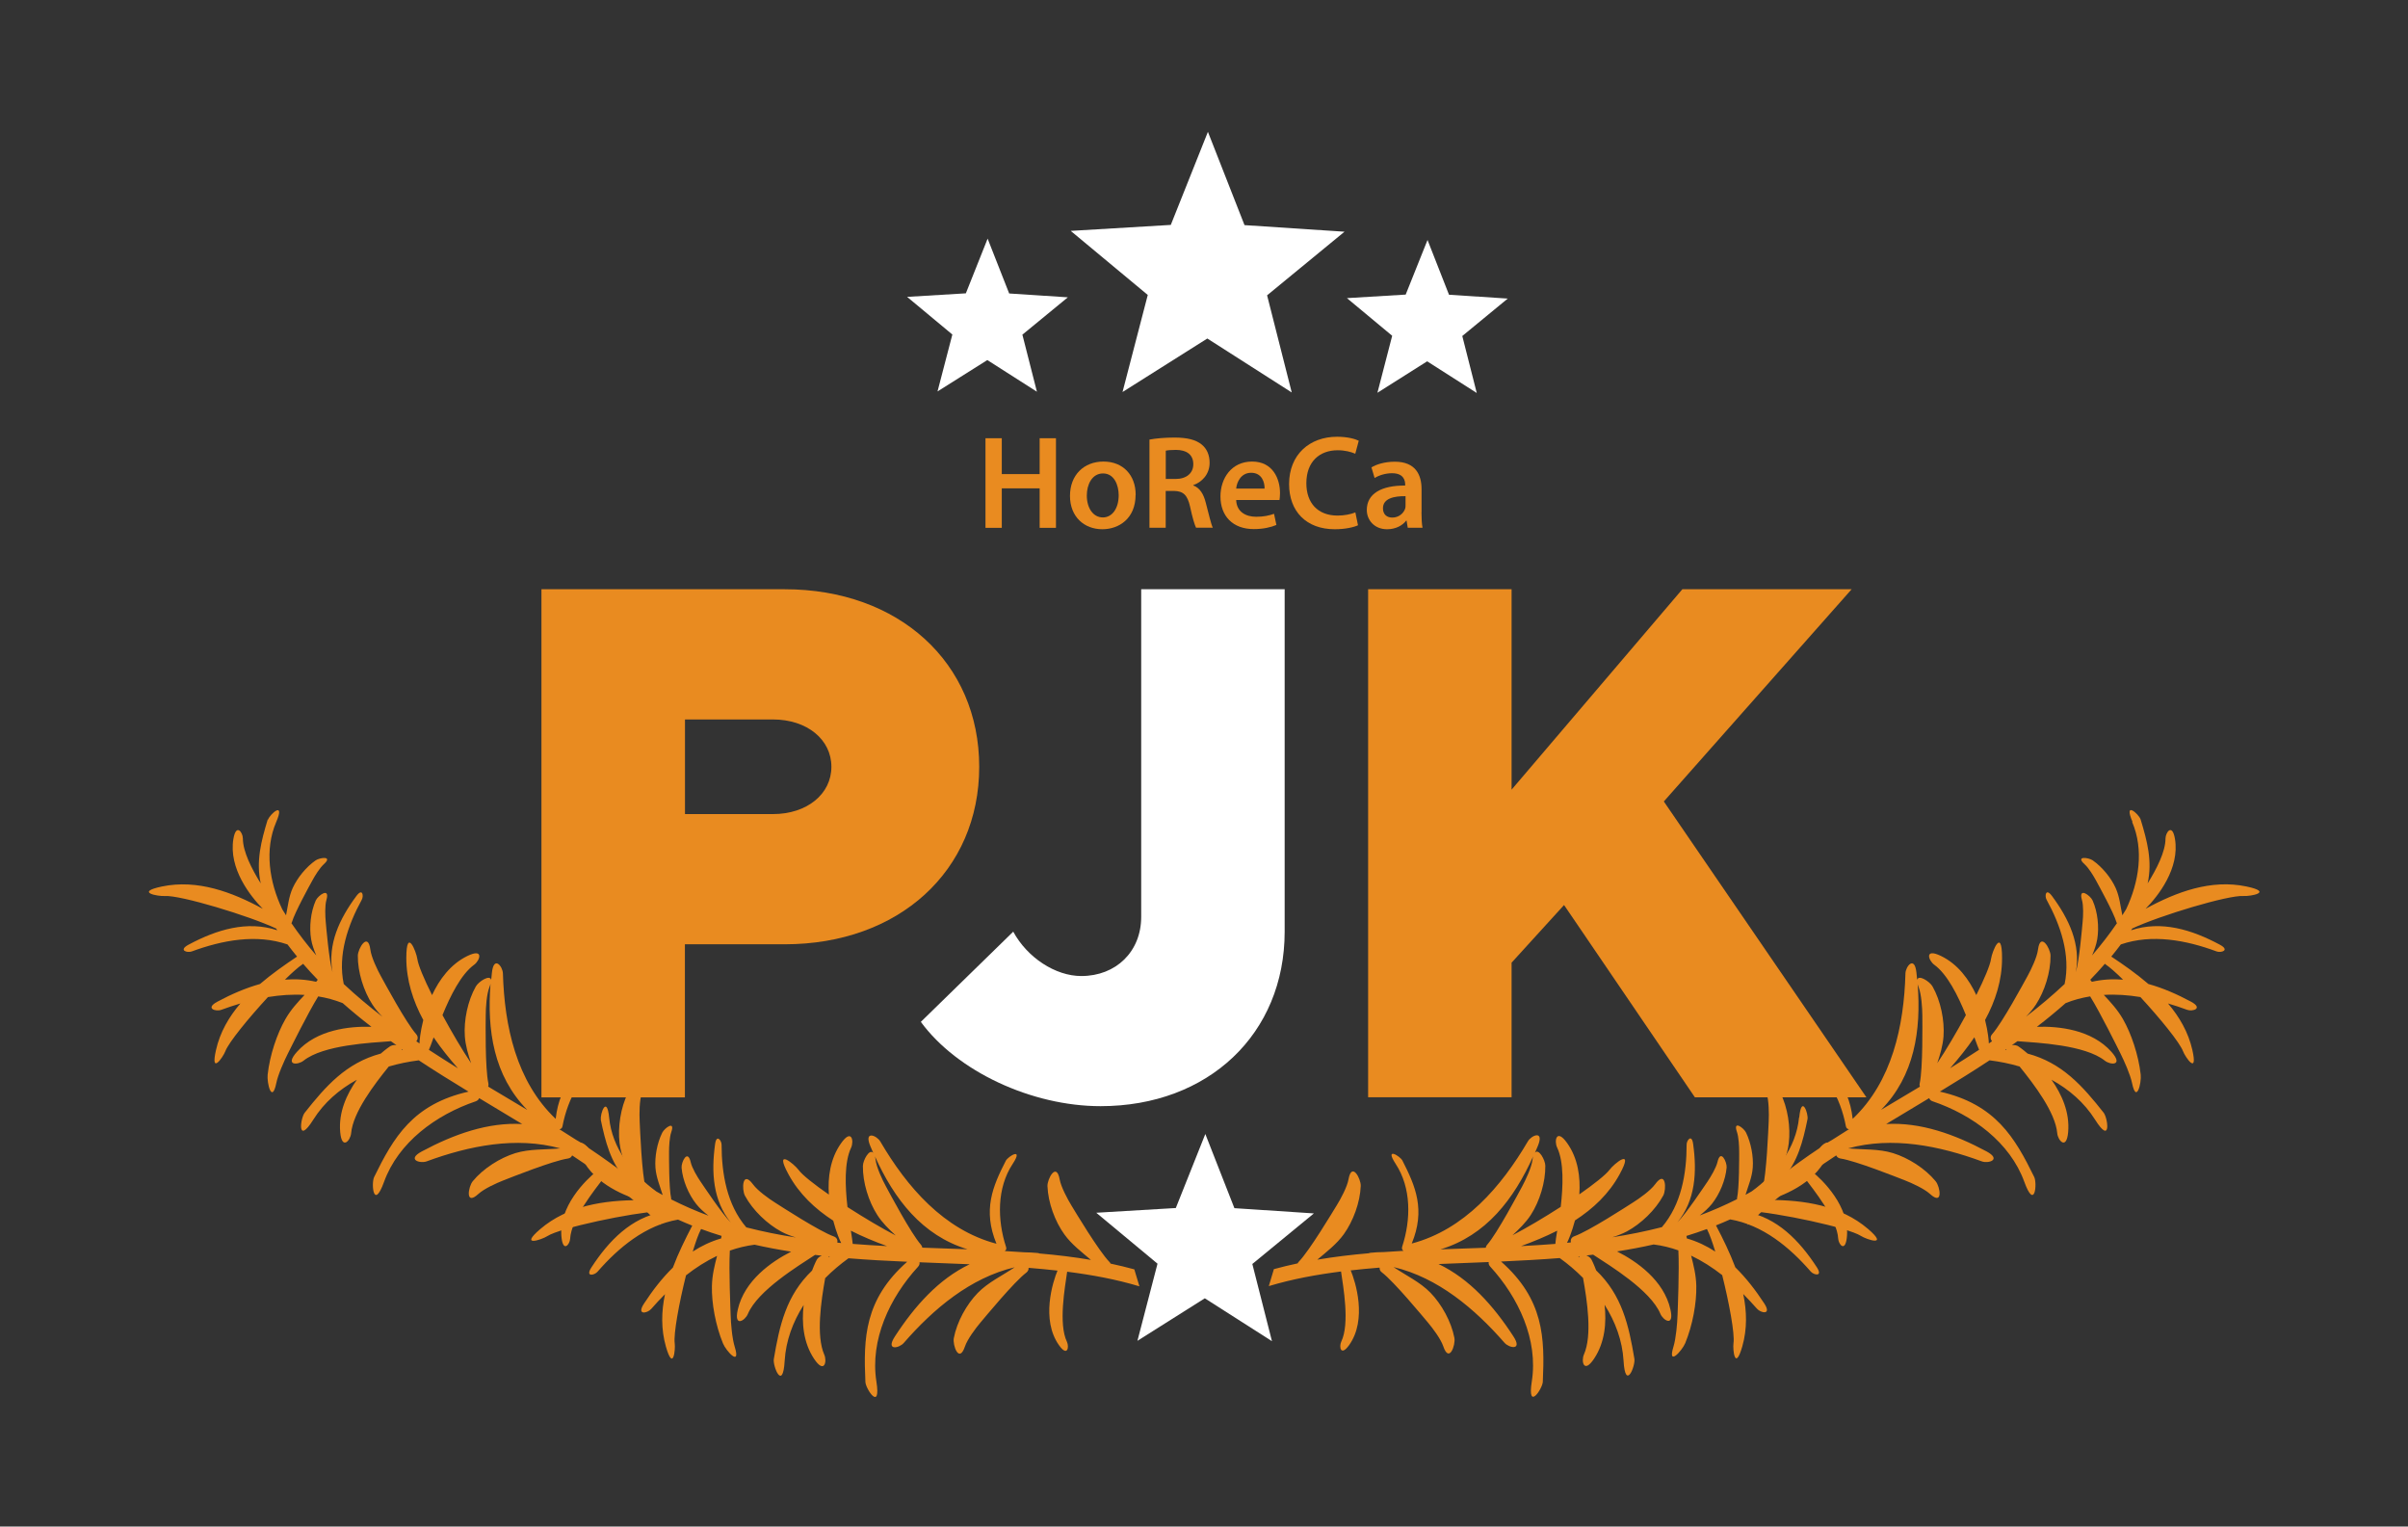 <?xml version="1.0" encoding="UTF-8"?>
<svg id="Warstwa_9" xmlns="http://www.w3.org/2000/svg" version="1.1" viewBox="0 0 326.3 206.81">
  <rect x="0" y="0" width="326.3" height="206.81" fill="#333333" stroke="none"/>
  <!-- Generator: Adobe Illustrator 29.2.1, SVG Export Plug-In . SVG Version: 2.1.0 Build 116)  -->
  <defs>
    <style>
      .st0 {
        fill: #fff;
      }

      .st1 {
        fill: #e98b20;
      }
    </style>
  </defs>
  <path class="st1" d="M135.75,59.37v4.86h5.13v-4.86h2.21v12.14h-2.21v-5.35h-5.13v5.35h-2.21v-12.14h2.21Z"/>
  <path class="st1" d="M153.88,67.04c0,3.22-2.27,4.66-4.5,4.66-2.47,0-4.39-1.69-4.39-4.52s1.89-4.65,4.54-4.65,4.36,1.84,4.36,4.5ZM147.27,67.13c0,1.69.85,2.97,2.18,2.97,1.26,0,2.14-1.22,2.14-3.01,0-1.37-.61-2.95-2.12-2.95s-2.2,1.53-2.2,2.99Z"/>
  <path class="st1" d="M155.78,59.55c.85-.16,2.07-.27,3.35-.27,1.75,0,2.92.29,3.74.97.67.56,1.04,1.4,1.04,2.45,0,1.57-1.06,2.63-2.21,3.02v.05c.88.32,1.4,1.17,1.69,2.34.4,1.51.72,2.92.95,3.38h-2.27c-.18-.36-.49-1.35-.81-2.86-.36-1.58-.92-2.09-2.18-2.12h-1.12v4.99h-2.2v-11.96ZM157.98,64.89h1.31c1.49,0,2.41-.79,2.41-2,0-1.31-.92-1.94-2.36-1.94-.7,0-1.15.05-1.37.11v3.84Z"/>
  <path class="st1" d="M167.51,67.74c.05,1.58,1.28,2.27,2.7,2.27,1.03,0,1.75-.16,2.43-.4l.32,1.51c-.76.32-1.8.56-3.06.56-2.84,0-4.52-1.75-4.52-4.43,0-2.43,1.48-4.72,4.29-4.72s3.78,2.34,3.78,4.27c0,.41-.04.74-.07.94h-5.87ZM171.36,66.19c.02-.81-.34-2.14-1.82-2.14-1.37,0-1.94,1.24-2.03,2.14h3.85Z"/>
  <path class="st1" d="M184.02,71.16c-.52.25-1.67.54-3.15.54-3.85,0-6.19-2.41-6.19-6.12,0-4,2.79-6.41,6.5-6.41,1.46,0,2.49.31,2.94.54l-.47,1.76c-.58-.25-1.39-.47-2.38-.47-2.47,0-4.25,1.55-4.25,4.47,0,2.68,1.55,4.38,4.23,4.38.88,0,1.82-.18,2.41-.43l.36,1.75Z"/>
  <path class="st1" d="M192.62,69.39c0,.79.04,1.57.14,2.11h-2l-.16-.97h-.05c-.52.68-1.44,1.17-2.59,1.17-1.76,0-2.75-1.28-2.75-2.61,0-2.2,1.96-3.33,5.2-3.31v-.14c0-.58-.23-1.53-1.78-1.53-.86,0-1.76.27-2.36.65l-.43-1.44c.65-.4,1.78-.77,3.17-.77,2.81,0,3.62,1.78,3.62,3.71v3.15ZM190.46,67.22c-1.57-.02-3.06.31-3.06,1.64,0,.86.56,1.26,1.26,1.26.9,0,1.53-.58,1.75-1.21.05-.16.05-.32.05-.49v-1.21Z"/>
  <g>
    <polygon class="st0" points="163.33 153.63 167.27 163.68 178.04 164.39 169.7 171.24 172.36 181.7 163.26 175.89 154.13 181.65 156.85 171.2 148.55 164.3 159.33 163.66 163.33 153.63"/>
    <g>
      <path class="st1" d="M81.4,151.66c.63,3.02,1.33,5.76,3.33,8.05-2.03-1.15-4.18-2.61-5.05-4.17-.4-.72-1.81-1.41-1.1.65,1.33,3.85,5.74,5.71,8.05,6.4-4.75.01-9.7.73-13.43,3.93-2.91,2.49.23,1.42.96.95,1.77-1.14,11.32-3.15,15.34-3.4.08.04.17.09.25.13-4.22.79-7.23,3.85-9.61,7.51-.87,1.34.4,1.07.82.59,2.89-3.32,6.52-6.31,10.92-7.07.64.29,1.28.56,1.93.82,0,.01-.02.03-.03.04-.92,1.77-1.86,3.67-2.6,5.64-1.46,1.42-2.75,3.1-3.92,4.89-1.06,1.63.48,1.3.99.71.59-.68,1.21-1.35,1.86-1.99-.49,2.34-.55,4.73.13,7.11,1,3.47,1.3.36,1.19-.45-.18-1.27.59-5.46,1.53-9.22,1.31-1.03,2.72-1.93,4.21-2.64-.34,1.31-.67,2.62-.7,4.11-.05,2.29.49,5.3,1.5,7.75.43,1.05,2.45,3.25,1.59.46-.36-1.16-.52-3.18-.55-4.27-.03-.98-.26-6.06-.11-8.76,1.07-.38,2.19-.65,3.35-.8,1.64.37,3.29.68,4.96.94-2.67,1.35-6.33,3.9-7.23,7.84-.57,2.48.99,1.5,1.36.61,1.34-3.19,6.84-6.52,9.11-8.01.31.04.61.07.92.11-.24.08-.45.22-.62.44-.08.1-.37.68-.71,1.58-3.51,3.36-4.41,7.43-5.18,11.98-.16.95,1.23,4.44,1.47.25.16-2.72,1.11-5.28,2.57-7.57-.27,2.39-.06,5.08,1.42,7.3,1.41,2.11,1.77.32,1.38-.56-1.14-2.6-.43-7.3.12-10.38.98-.99,2.05-1.89,3.16-2.69,2.64.21,5.29.36,7.95.47-5.8,5.12-5.93,10.35-5.66,16.29.04.96,2.14,4.08,1.49-.06-.88-5.63,1.79-11.36,5.65-15.56.18-.2.23-.41.19-.6,2.27.09,4.54.17,6.8.27-4.19,2-7.44,5.64-10.14,9.79-1.29,1.99.59,1.59,1.21.87,4.02-4.62,9.02-8.83,15.03-10.25-1.69,1.14-3.6,2.03-5.01,3.48-1.51,1.55-2.82,3.91-3.24,6.12-.18.95.71,3.49,1.51,1.13.33-.98,1.44-2.46,2.09-3.23.68-.8,4.56-5.52,6.24-6.79.23-.18.31-.41.29-.63.06,0,.12,0,.18.01,1.24.1,2.49.22,3.74.36-.62,1.48-2.28,6.65.22,10.13,1.15,1.61,1.38.2,1.06-.48-1.18-2.45-.26-7.45.03-9.5,3.31.42,6.6,1.02,9.79,1.98-.24-.76-.47-1.53-.69-2.3-1.07-.29-2.14-.55-3.22-.78-.03-.08-.08-.15-.15-.22-1.47-1.52-4.61-6.76-5.15-7.65-.53-.87-1.4-2.49-1.59-3.51-.44-2.46-1.7-.07-1.66.89.09,2.25,1.02,4.77,2.29,6.53.97,1.35,2.32,2.37,3.6,3.46-2.3-.39-4.63-.67-6.96-.87-.09-.04-.18-.06-.29-.07-.59-.06-1.17-.08-1.74-.09-.9-.06-1.79-.12-2.69-.17.17-.1.27-.29.18-.55-1.2-3.69-1.25-7.99.88-11.23,1.57-2.38-.61-1.04-.91-.46-1.79,3.49-3.15,6.68-1.27,11.25-7.13-1.88-12.14-7.7-15.74-13.85-.48-.82-2.26-1.56-1.35.63.13.31.26.61.39.91-.51-.62-1.39,1-1.4,1.77-.03,2.25.78,4.82,1.95,6.64.67,1.05,1.57,1.93,2.5,2.78-1.88-.97-4.28-2.4-6.54-3.85-.32-2.81-.45-6.06.49-8.04.41-.87.1-2.68-1.36-.6-1.48,2.09-1.81,4.63-1.65,6.95-2-1.39-3.59-2.64-4.11-3.35-.57-.77-3.4-3.13-1.36.61,1.45,2.66,3.6,4.68,6.06,6.27.42,1.62.93,2.78,1.08,3.03-.17-.02-.35-.03-.52-.05.06-.32-.06-.68-.46-.83-1.99-.71-7.11-4.04-7.99-4.6-.86-.54-2.36-1.62-2.97-2.45-1.48-2.02-1.56.68-1.1,1.53,1.07,1.98,3.02,3.83,4.93,4.86.63.34,1.29.58,1.97.79-2.26-.35-4.5-.8-6.72-1.37-2.62-3.06-3.34-7.24-3.35-11.2,0-.57-.69-1.48-.88-.08-.53,3.84-.29,7.64,2.12,10.62-1.22-1.23-3.65-4.9-4.09-5.54-.44-.64-1.16-1.85-1.33-2.62-.42-1.86-1.3,0-1.24.74.14,1.71.95,3.61,1.98,4.91.48.61,1.06,1.11,1.67,1.59-1.73-.64-3.41-1.38-5.06-2.21,0-.04,0-.09,0-.13-.31-1.38-.29-5.59-.29-6.31,0-.7.06-1.97.3-2.66.58-1.67-.92-.55-1.22.06-.71,1.43-1.03,3.28-.92,4.76.1,1.3.61,2.47.98,3.69-.28-.15-.56-.31-.84-.47-3.33-2.4-6.02-5.93-6.41-9.98-.31-3.21-1.27-.49-1.12.24ZM115.55,168.52c-.03-.36-.13-.99-.25-1.79,1.59.81,3.24,1.49,4.9,2.09-1.55-.08-3.1-.18-4.65-.3ZM97.78,167.44s-.02.06-.02.1c-.01.08-.03.16-.04.24-1.39.4-2.67,1.01-3.85,1.78.39-1.29.77-2.35,1.08-2.95.02-.04.03-.08.05-.11.92.34,1.85.66,2.79.94ZM112.29,170.21c.05,0,.1.01.15.02-.05.03-.1.07-.14.1,0-.05,0-.09,0-.11ZM131.11,169.25c-1.21-.04-2.41-.09-3.61-.13-.84-.03-1.68-.06-2.52-.09-.02-.13-.07-.26-.18-.39-1.39-1.59-4.25-6.99-4.75-7.91-.49-.89-1.27-2.56-1.4-3.59-.02-.19-.05-.35-.09-.48,2.61,5.78,6.37,10.71,12.55,12.59Z"/>
      <path class="st1" d="M36.28,111.02c-.9,2.95-1.6,5.68-.95,8.66-1.23-1.98-2.41-4.3-2.42-6.08,0-.83-.91-2.11-1.28.04-.68,4.01,2.29,7.77,3.98,9.48-4.17-2.27-8.85-4.02-13.67-3.02-3.75.79-.48,1.35.38,1.29,2.1-.15,11.44,2.68,15.09,4.4.05.08.1.16.16.24-4.08-1.34-8.19-.1-12.03,1.96-1.41.76-.17,1.13.44.91,4.13-1.52,8.75-2.4,12.98-.95.42.56.86,1.11,1.3,1.65-.01,0-.03.01-.04.02-1.66,1.11-3.39,2.32-4.99,3.69-1.96.55-3.9,1.39-5.78,2.4-1.71.92-.2,1.37.53,1.1.85-.31,1.71-.6,2.59-.86-1.55,1.82-2.76,3.89-3.3,6.3-.8,3.52.97.94,1.26.18.45-1.2,3.15-4.5,5.78-7.35,1.65-.27,3.31-.39,4.96-.29-.93.99-1.85,1.98-2.59,3.27-1.14,1.98-2.12,4.88-2.41,7.52-.13,1.13.58,4.03,1.17,1.16.24-1.19,1.08-3.03,1.57-4.01.44-.87,2.69-5.44,4.11-7.74,1.12.18,2.23.48,3.32.91,1.26,1.11,2.56,2.18,3.9,3.21-2.99-.1-7.43.38-10.11,3.4-1.69,1.9.14,1.79.9,1.19,2.71-2.15,9.13-2.43,11.84-2.64.25.18.5.36.76.54-.24-.05-.5-.02-.76.09-.11.05-.65.42-1.38,1.05-4.69,1.26-7.44,4.4-10.3,8.01-.6.75-1.06,4.48,1.17.93,1.44-2.3,3.51-4.09,5.9-5.4-1.39,1.97-2.5,4.42-2.26,7.08.22,2.53,1.4,1.13,1.48.17.25-2.83,3.13-6.61,5.1-9.04,1.33-.39,2.7-.67,4.07-.84,2.21,1.46,4.47,2.86,6.74,4.24-7.55,1.7-10.17,6.22-12.79,11.57-.42.86-.09,4.6,1.34.66,1.94-5.36,7.03-9.09,12.43-10.92.25-.09.4-.25.46-.43,1.95,1.17,3.9,2.34,5.83,3.51-4.63-.26-9.23,1.37-13.6,3.71-2.09,1.12-.25,1.67.65,1.35,5.75-2.12,12.16-3.4,18.1-1.76-2.03.19-4.13.05-6.07.64-2.07.64-4.35,2.07-5.78,3.81-.61.74-1.06,3.41.78,1.71.77-.7,2.44-1.46,3.39-1.83.98-.38,6.65-2.65,8.74-2.96.29-.04.47-.21.56-.42.05.03.1.06.15.1,1.04.69,2.08,1.39,3.1,2.11-1.26,1-5.2,4.73-4.68,8.99.24,1.96,1.12.84,1.16.09.14-2.71,3.36-6.66,4.6-8.31,2.7,1.96,5.3,4.07,7.63,6.44.15-.79.32-1.57.5-2.35-.79-.77-1.61-1.51-2.45-2.23,0-.08,0-.17-.02-.27-.56-2.04-.79-8.14-.84-9.19-.05-1.02-.04-2.86.3-3.84.8-2.37-1.45-.88-1.88-.02-1.01,2.01-1.4,4.68-1.14,6.83.2,1.65.89,3.2,1.49,4.76-1.83-1.45-3.74-2.81-5.68-4.11-.06-.07-.13-.14-.22-.2-.49-.33-.99-.64-1.48-.91-.75-.49-1.51-.96-2.27-1.44.19-.01.38-.13.42-.39.72-3.81,2.75-7.6,6.17-9.42,2.52-1.34-.03-1.21-.57-.84-3.25,2.2-5.97,4.34-6.52,9.25-5.35-5.08-6.94-12.59-7.15-19.71-.03-.95-1.23-2.46-1.49-.1-.04.33-.07.66-.1.99-.15-.79-1.7.21-2.08.88-1.11,1.96-1.64,4.6-1.49,6.76.09,1.25.45,2.45.85,3.64-1.18-1.75-2.6-4.16-3.88-6.52,1.07-2.62,2.52-5.53,4.29-6.82.78-.56,1.38-2.3-.91-1.19-2.3,1.12-3.81,3.2-4.79,5.3-1.09-2.18-1.88-4.05-2-4.91-.13-.95-1.48-4.37-1.49-.12,0,3.03.91,5.83,2.3,8.41-.41,1.62-.52,2.88-.51,3.17-.14-.1-.29-.19-.43-.29.21-.25.27-.63-.01-.95-1.4-1.58-4.29-6.96-4.8-7.88-.49-.89-1.29-2.55-1.42-3.58-.32-2.48-1.69-.15-1.7.81-.02,2.25.8,4.81,1.98,6.63.39.6.85,1.13,1.35,1.64-1.81-1.39-3.56-2.86-5.24-4.43-.83-3.95.55-7.96,2.45-11.43.27-.5.11-1.63-.73-.5-2.31,3.11-3.93,6.56-3.24,10.33-.48-1.67-.85-6.05-.92-6.83-.07-.77-.13-2.18.09-2.94.53-1.84-1.14-.62-1.44.05-.7,1.57-.9,3.62-.63,5.25.13.76.39,1.48.7,2.2-1.2-1.39-2.33-2.85-3.37-4.37.02-.04.05-.07.06-.12.4-1.36,2.43-5.04,2.78-5.67.33-.62,1-1.7,1.54-2.19,1.31-1.18-.54-.92-1.1-.53-1.31.91-2.48,2.38-3.1,3.73-.54,1.18-.65,2.46-.91,3.71-.17-.27-.34-.54-.51-.81-1.76-3.7-2.43-8.09-.82-11.83,1.27-2.96-.88-1.04-1.1-.33ZM58.12,142.23c.15-.33.37-.93.64-1.69,1,1.47,2.13,2.87,3.29,4.19-1.32-.82-2.63-1.65-3.93-2.5ZM43.06,132.74s-.05.05-.07.08c-.05.07-.1.13-.15.19-1.41-.32-2.83-.4-4.23-.29.96-.94,1.8-1.69,2.37-2.07.04-.02.07-.05.09-.08.64.74,1.31,1.47,1.99,2.17ZM54.45,142.14s.08.06.13.09c-.06,0-.12.01-.17.02.02-.04.04-.08.05-.1ZM71.41,150.35c-1.04-.62-2.07-1.24-3.1-1.85-.72-.43-1.44-.86-2.16-1.29.05-.12.06-.26.03-.43-.46-2.06-.37-8.17-.36-9.22,0-1.02.11-2.85.5-3.82.07-.18.12-.33.15-.47-.49,6.32.43,12.45,4.95,17.07Z"/>
    </g>
    <g>
      <path class="st1" d="M243.78,151.42c-.39,4.06-3.08,7.58-6.41,9.98-.28.16-.56.32-.84.47.37-1.22.89-2.39.98-3.69.11-1.47-.22-3.33-.92-4.76-.3-.61-1.8-1.73-1.22-.06.24.69.3,1.96.3,2.66,0,.72.02,4.92-.29,6.31-.01.05,0,.09,0,.13-1.65.83-3.33,1.56-5.06,2.21.61-.48,1.19-.99,1.67-1.59,1.03-1.3,1.83-3.19,1.98-4.91.06-.73-.82-2.6-1.24-.74-.18.77-.9,1.98-1.33,2.62-.44.64-2.87,4.31-4.09,5.54,2.42-2.97,2.66-6.78,2.12-10.62-.19-1.4-.88-.48-.88.08,0,3.96-.73,8.14-3.35,11.2-2.22.57-4.46,1.02-6.72,1.37.68-.21,1.34-.46,1.97-.79,1.91-1.03,3.86-2.88,4.93-4.86.46-.85.37-3.55-1.1-1.53-.61.84-2.11,1.91-2.97,2.45-.88.56-6,3.89-7.99,4.6-.4.14-.53.5-.46.83-.17.02-.35.03-.52.05.15-.25.65-1.41,1.08-3.03,2.46-1.59,4.61-3.6,6.06-6.27,2.04-3.73-.79-1.38-1.36-.61-.52.7-2.11,1.95-4.11,3.35.16-2.32-.17-4.87-1.65-6.95-1.47-2.07-1.78-.27-1.36.6.94,1.98.81,5.23.49,8.04-2.25,1.45-4.66,2.88-6.54,3.85.92-.86,1.82-1.73,2.5-2.78,1.17-1.82,1.98-4.39,1.95-6.64-.01-.77-.89-2.39-1.4-1.77.13-.3.26-.61.39-.91.9-2.19-.87-1.45-1.35-.63-3.6,6.14-8.61,11.97-15.74,13.85,1.88-4.57.52-7.75-1.27-11.25-.3-.58-2.47-1.93-.91.46,2.13,3.24,2.09,7.54.88,11.23-.08.25.02.44.18.55-.9.05-1.79.1-2.69.17-.57,0-1.14.03-1.74.09-.1,0-.2.04-.29.07-2.34.2-4.66.48-6.96.87,1.28-1.08,2.63-2.11,3.6-3.46,1.26-1.76,2.2-4.28,2.29-6.53.04-.96-1.22-3.35-1.66-.89-.18,1.02-1.05,2.64-1.59,3.51-.55.89-3.68,6.13-5.15,7.65-.07.07-.11.14-.15.22-1.08.23-2.16.49-3.22.78-.22.77-.45,1.54-.69,2.3,3.19-.96,6.48-1.56,9.79-1.98.29,2.05,1.21,7.05.03,9.5-.32.67-.09,2.08,1.06.48,2.5-3.49.84-8.65.22-10.13,1.25-.14,2.49-.26,3.74-.36.06,0,.12,0,.18-.01-.02.22.05.46.29.63,1.68,1.28,5.56,5.99,6.24,6.79.66.78,1.76,2.25,2.09,3.23.8,2.37,1.69-.18,1.51-1.13-.42-2.21-1.73-4.56-3.24-6.12-1.42-1.46-3.32-2.34-5.01-3.48,6,1.42,11,5.63,15.03,10.25.62.72,2.51,1.12,1.21-.87-2.7-4.15-5.95-7.79-10.14-9.79,2.26-.1,4.53-.18,6.8-.27-.04.19.01.4.19.6,3.85,4.2,6.53,9.92,5.65,15.56-.65,4.14,1.45,1.02,1.49.06.27-5.94.15-11.17-5.66-16.29,2.65-.12,5.31-.26,7.95-.47,1.12.8,2.18,1.7,3.16,2.69.56,3.08,1.27,7.78.12,10.38-.39.88-.03,2.68,1.38.56,1.48-2.22,1.69-4.9,1.42-7.3,1.46,2.3,2.41,4.86,2.57,7.57.24,4.19,1.63.7,1.47-.25-.76-4.54-1.67-8.62-5.18-11.98-.34-.9-.63-1.49-.71-1.58-.17-.22-.39-.36-.62-.44.31-.03.61-.07.92-.11,2.27,1.49,7.77,4.82,9.11,8.01.37.89,1.92,1.86,1.36-.61-.9-3.94-4.56-6.49-7.23-7.84,1.67-.26,3.32-.57,4.96-.94,1.16.14,2.27.42,3.35.8.14,2.7-.08,7.78-.11,8.76-.04,1.1-.2,3.11-.55,4.27-.86,2.79,1.15.59,1.59-.46,1.01-2.46,1.55-5.47,1.5-7.75-.03-1.49-.37-2.8-.7-4.11,1.49.71,2.89,1.61,4.21,2.64.94,3.76,1.72,7.95,1.53,9.22-.12.81.19,3.92,1.19.45.68-2.38.62-4.77.13-7.11.64.65,1.26,1.31,1.86,1.99.51.59,2.05.92.99-.71-1.17-1.79-2.46-3.46-3.92-4.89-.74-1.97-1.67-3.87-2.6-5.64,0-.02-.02-.03-.03-.04.65-.26,1.29-.53,1.93-.82,4.4.76,8.04,3.75,10.92,7.07.42.48,1.69.75.82-.59-2.38-3.65-5.38-6.72-9.61-7.51.08-.04.17-.09.25-.13,4.03.25,13.57,2.26,15.34,3.4.73.47,3.87,1.55.96-.95-3.74-3.2-8.68-3.91-13.43-3.93,2.31-.69,6.72-2.55,8.05-6.4.71-2.06-.7-1.37-1.1-.65-.87,1.56-3.02,3.02-5.05,4.17,2.01-2.29,2.71-5.03,3.33-8.05.15-.72-.81-3.45-1.12-.24ZM206.11,168.82c1.65-.6,3.31-1.28,4.9-2.09-.13.8-.23,1.43-.25,1.79-1.55.12-3.1.22-4.65.3ZM231.3,166.5s.03.07.05.11c.31.6.69,1.66,1.08,2.95-1.18-.77-2.46-1.38-3.85-1.78-.01-.08-.03-.16-.04-.24,0-.04-.02-.07-.02-.1.94-.29,1.87-.6,2.79-.94ZM214,170.32s-.1-.07-.14-.1c.05,0,.1-.01.15-.02,0,.03,0,.07,0,.11ZM207.75,156.67c-.04.14-.07.29-.09.48-.13,1.03-.92,2.69-1.4,3.59-.5.92-3.36,6.31-4.75,7.91-.11.12-.16.26-.18.39-.84.03-1.68.06-2.52.09-1.2.04-2.4.09-3.61.13,6.19-1.88,9.94-6.81,12.55-12.59Z"/>
      <path class="st1" d="M288.92,111.36c1.61,3.74.94,8.13-.82,11.83-.17.27-.34.55-.51.81-.26-1.25-.37-2.52-.91-3.71-.61-1.35-1.79-2.81-3.1-3.73-.56-.39-2.41-.65-1.1.53.55.49,1.21,1.58,1.54,2.19.34.63,2.38,4.31,2.78,5.67.01.05.04.08.06.12-1.04,1.52-2.17,2.97-3.37,4.37.3-.71.57-1.44.7-2.2.27-1.63.07-3.68-.63-5.25-.3-.67-1.97-1.89-1.44-.05.22.76.17,2.17.09,2.94-.07.77-.44,5.16-.92,6.83.69-3.77-.93-7.22-3.24-10.33-.84-1.13-1.01,0-.73.5,1.9,3.47,3.28,7.48,2.45,11.43-1.67,1.57-3.42,3.04-5.24,4.43.5-.51.96-1.05,1.35-1.64,1.18-1.82,2-4.38,1.98-6.63,0-.96-1.38-3.29-1.7-.81-.13,1.03-.93,2.69-1.42,3.58-.51.92-3.4,6.3-4.8,7.88-.28.32-.22.69-.01.95-.14.1-.29.19-.43.29,0-.29-.1-1.55-.51-3.17,1.4-2.58,2.31-5.38,2.3-8.41,0-4.25-1.36-.83-1.49.12-.12.86-.91,2.73-2,4.91-.98-2.11-2.49-4.19-4.79-5.3-2.29-1.11-1.69.62-.91,1.19,1.77,1.28,3.23,4.2,4.29,6.82-1.28,2.36-2.7,4.77-3.88,6.52.4-1.2.76-2.4.85-3.64.15-2.16-.38-4.8-1.49-6.76-.38-.67-1.93-1.67-2.08-.88-.03-.33-.06-.66-.1-.99-.26-2.36-1.46-.85-1.49.1-.2,7.12-1.8,14.64-7.15,19.71-.55-4.91-3.28-7.04-6.52-9.25-.54-.37-3.09-.5-.57.84,3.43,1.82,5.46,5.61,6.17,9.42.05.26.23.38.42.39-.76.47-1.52.95-2.27,1.44-.49.27-.99.58-1.48.91-.09.06-.16.13-.22.2-1.95,1.3-3.85,2.67-5.68,4.11.6-1.57,1.29-3.11,1.49-4.76.26-2.15-.13-4.81-1.14-6.83-.43-.86-2.68-2.35-1.88.02.33.99.35,2.83.3,3.84-.05,1.05-.28,7.15-.84,9.19-.03.09-.03.18-.02.27-.84.72-1.66,1.47-2.45,2.23.18.78.35,1.56.5,2.35,2.33-2.37,4.93-4.48,7.63-6.44,1.24,1.65,4.45,5.6,4.6,8.31.04.75.92,1.87,1.16-.09.52-4.26-3.42-7.99-4.68-8.99,1.03-.72,2.06-1.43,3.1-2.11.05-.03.1-.06.15-.1.09.21.27.37.56.42,2.09.31,7.76,2.58,8.74,2.96.95.37,2.62,1.13,3.39,1.83,1.84,1.69,1.4-.97.78-1.71-1.43-1.74-3.71-3.17-5.78-3.81-1.94-.6-4.04-.45-6.07-.64,5.95-1.64,12.35-.36,18.1,1.76.89.33,2.74-.22.65-1.35-4.37-2.34-8.96-3.97-13.6-3.71,1.93-1.17,3.88-2.33,5.83-3.51.06.19.2.35.46.43,5.4,1.83,10.49,5.56,12.43,10.92,1.43,3.94,1.76.2,1.34-.66-2.62-5.34-5.24-9.86-12.79-11.57,2.27-1.38,4.53-2.78,6.74-4.24,1.36.17,2.73.44,4.07.84,1.97,2.43,4.85,6.21,5.1,9.04.08.96,1.26,2.36,1.48-.17.23-2.66-.87-5.11-2.26-7.08,2.38,1.31,4.45,3.1,5.9,5.4,2.23,3.55,1.76-.17,1.17-.93-2.86-3.62-5.61-6.75-10.3-8.01-.73-.63-1.27-1-1.38-1.05-.26-.11-.52-.13-.76-.09.25-.18.5-.36.76-.54,2.7.21,9.13.49,11.84,2.64.75.6,2.58.71.9-1.19-2.68-3.02-7.12-3.5-10.11-3.4,1.34-1.03,2.64-2.1,3.9-3.21,1.08-.43,2.19-.73,3.32-.91,1.42,2.3,3.67,6.86,4.11,7.74.49.98,1.32,2.82,1.57,4.01.59,2.86,1.3-.04,1.17-1.16-.3-2.64-1.27-5.54-2.41-7.52-.74-1.29-1.67-2.28-2.59-3.27,1.65-.1,3.31.02,4.96.29,2.63,2.85,5.33,6.15,5.78,7.35.29.77,2.05,3.34,1.26-.18-.55-2.41-1.75-4.48-3.3-6.3.88.26,1.74.54,2.59.86.73.27,2.24-.18.53-1.1-1.88-1.01-3.82-1.86-5.78-2.4-1.59-1.37-3.33-2.59-4.99-3.69-.01,0-.03-.02-.04-.02.44-.54.88-1.09,1.3-1.65,4.22-1.45,8.85-.58,12.98.95.6.22,1.85-.15.44-.91-3.84-2.06-7.95-3.3-12.03-1.96.05-.08.1-.16.16-.24,3.65-1.72,12.99-4.55,15.09-4.4.87.06,4.13-.5.38-1.29-4.81-1.01-9.49.74-13.67,3.02,1.69-1.71,4.66-5.47,3.98-9.48-.37-2.15-1.27-.87-1.28-.04,0,1.78-1.19,4.1-2.42,6.08.66-2.98-.05-5.71-.95-8.66-.22-.71-2.37-2.63-1.1.33ZM264.25,144.72c1.16-1.32,2.29-2.72,3.29-4.19.28.77.49,1.36.64,1.69-1.3.85-2.61,1.68-3.93,2.5ZM285.23,130.57s.06.05.09.08c.56.38,1.4,1.12,2.37,2.07-1.4-.11-2.82-.03-4.23.29-.05-.06-.1-.12-.15-.19-.02-.03-.05-.05-.07-.08.68-.7,1.35-1.43,1.99-2.17ZM271.89,142.25c-.06,0-.12-.01-.17-.02.04-.03.08-.06.13-.09,0,.03.02.06.05.1ZM259.84,133.28c.03.14.08.29.15.47.38.97.49,2.8.5,3.82,0,1.05.09,7.15-.36,9.22-.04.16-.02.3.03.43-.72.43-1.44.86-2.16,1.29-1.03.61-2.07,1.23-3.1,1.85,4.52-4.62,5.45-10.75,4.95-17.07Z"/>
    </g>
  </g>
  <path class="st1" d="M73.38,79.83h32.96c15.43,0,26.35,9.92,26.35,24.05s-10.92,24.05-26.35,24.05h-13.53v20.74h-19.44v-68.83ZM104.74,110.29c4.61,0,7.92-2.71,7.92-6.41s-3.31-6.41-7.92-6.41h-11.92v12.82h11.92Z"/>
  <path class="st0" d="M124.78,138.44l12.52-12.22c1.9,3.51,5.71,6.01,9.22,6.01,4.71,0,8.12-3.31,8.12-8.02v-44.38h19.44v46.39c0,13.83-10.32,23.64-24.95,23.64-9.32,0-19.44-4.71-24.35-11.42Z"/>
  <path class="st1" d="M185.39,79.83h19.44v27.15l23.14-27.15h22.94l-25.45,28.75,27.45,40.08h-23.24l-17.73-26.05-7.11,7.81v18.23h-19.44v-68.83Z"/>
  <g>
    <g>
      <polygon class="st0" points="133.83 32.33 136.75 39.76 144.7 40.28 138.54 45.34 140.51 53.07 133.79 48.78 127.04 53.03 129.05 45.32 122.92 40.22 130.88 39.74 133.83 32.33"/>
      <polygon class="st0" points="193.44 32.51 196.35 39.93 204.31 40.45 198.15 45.52 200.11 53.24 193.39 48.95 186.65 53.21 188.65 45.49 182.52 40.39 190.48 39.91 193.44 32.51"/>
    </g>
    <polygon class="st0" points="163.68 17.86 168.64 30.5 182.19 31.39 171.7 40.01 175.04 53.17 163.6 45.86 152.11 53.11 155.53 39.96 145.09 31.28 158.65 30.47 163.68 17.86"/>
  </g>
</svg>
